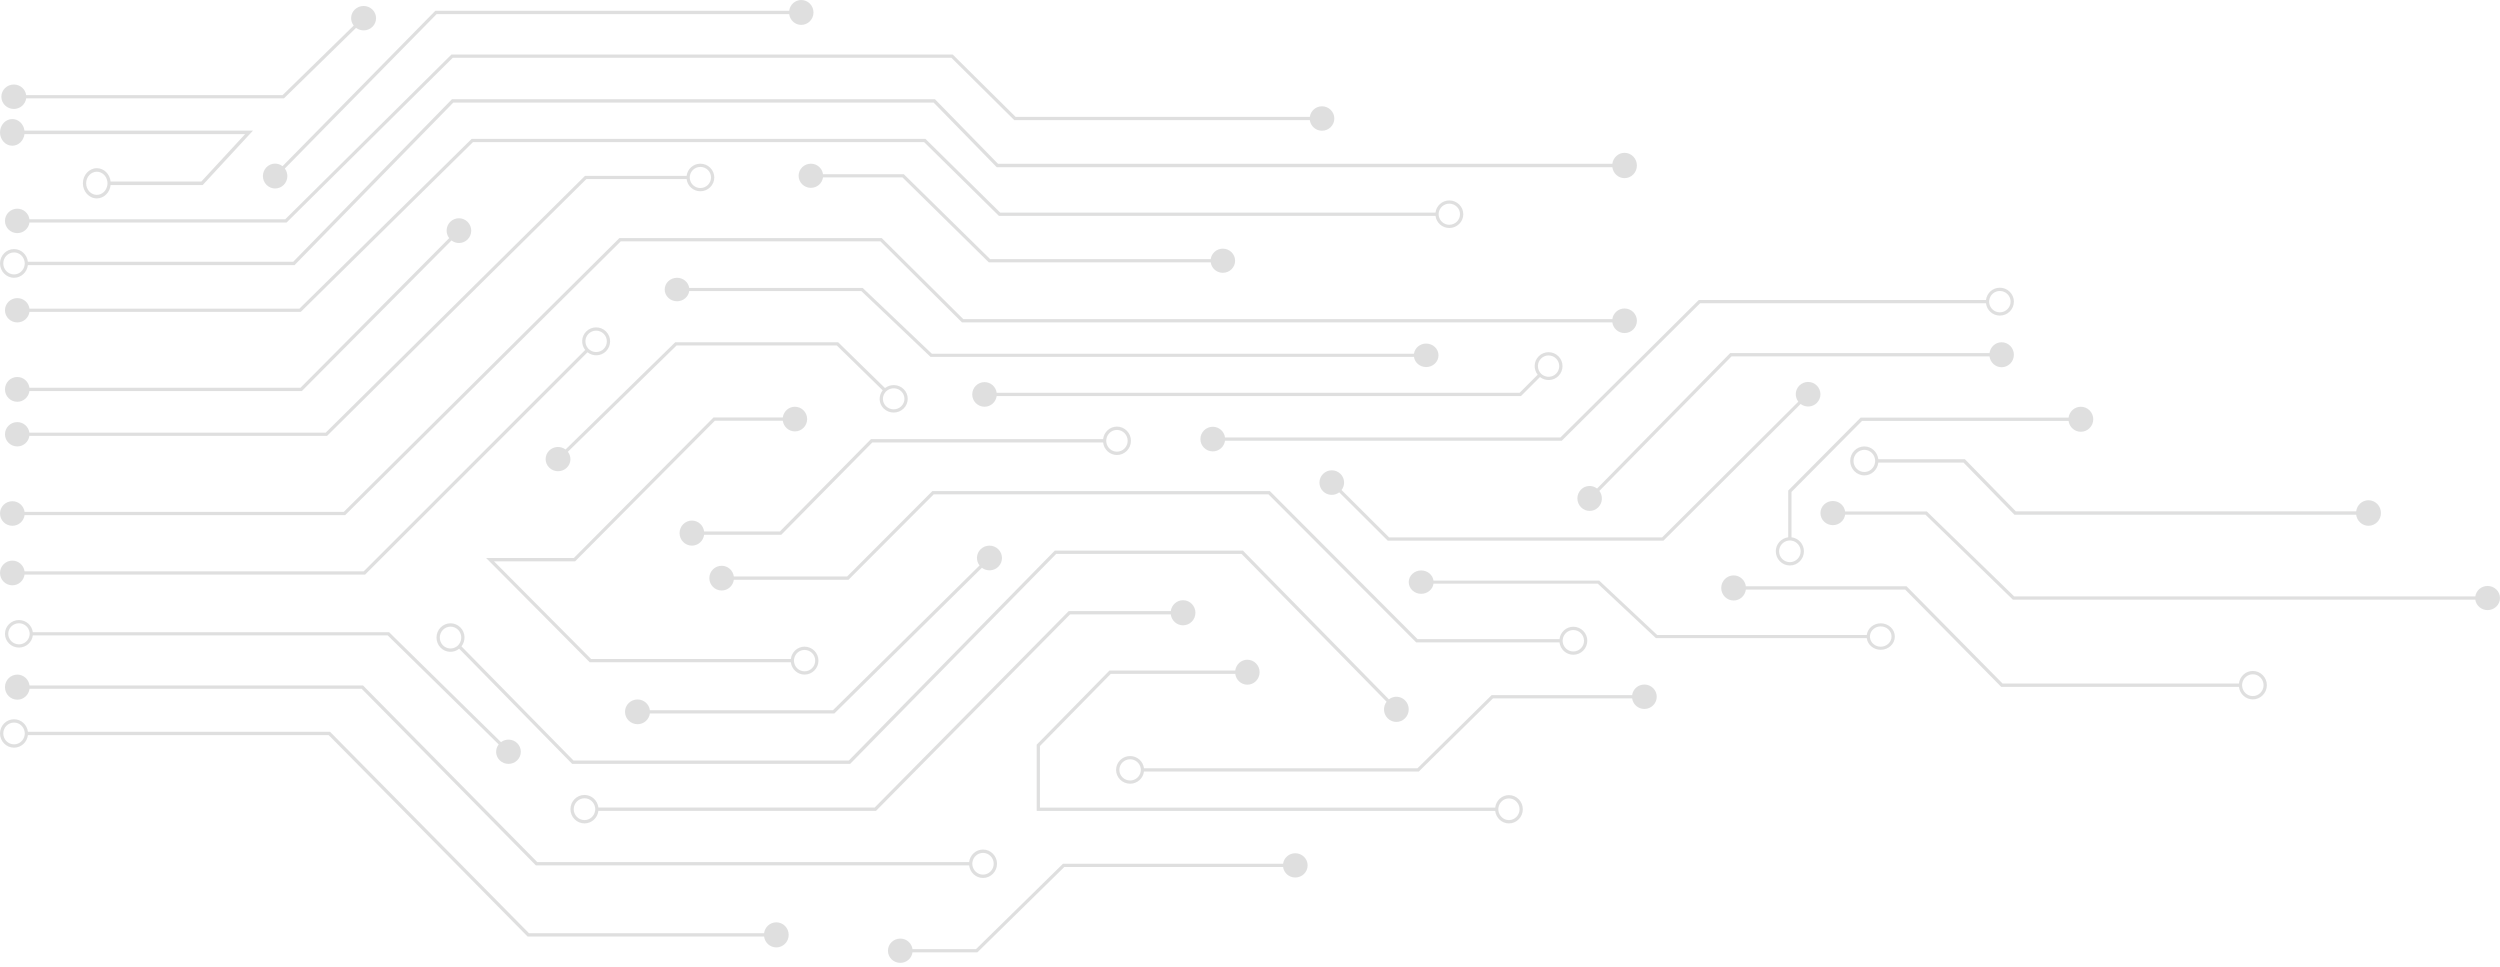 <svg xmlns="http://www.w3.org/2000/svg" width="504" height="195" viewBox="0 0 504 195">
    <g fill="none" fill-rule="evenodd" opacity=".5">
        <g fill="#BFC0C0">
            <g>
                <g>
                    <path d="M126.995 128.016c.017.103.033.206.033.313 0 .108-.016.21-.033.314-.162.977-1.059 1.73-2.146 1.73-1.203 0-2.18-.916-2.18-2.044 0-1.127.977-2.044 2.18-2.044 1.087 0 1.984.753 2.146 1.73m88.01-10.971h-33.4l-11.703 10.972h-42.239c-.168-1.324-1.358-2.357-2.814-2.357-1.571 0-2.849 1.198-2.849 2.67 0 1.473 1.278 2.671 2.849 2.671 1.456 0 2.646-1.034 2.814-2.357h42.516l11.703-10.972h33.123c.165 1.152 1.207 2.044 2.48 2.044 1.389 0 2.515-1.056 2.515-2.358S218.874 115 217.485 115c-1.273 0-2.315.892-2.48 2.044" transform="translate(16 -575) translate(0 628) matrix(-1 0 0 1 488 -53)"/>
                    <path d="M51.966 137.795c.017.11.033.221.033.336 0 .116-.016.227-.033.337-.161 1.05-1.053 1.858-2.134 1.858-1.195 0-2.167-.984-2.167-2.195 0-1.21.972-2.194 2.167-2.194 1.081 0 1.972.808 2.134 1.858M154.5 116c-1.266 0-2.302.958-2.466 2.195h-32.397l-19.354 19.6H52.631c-.168-1.422-1.352-2.532-2.799-2.532-1.561 0-2.832 1.287-2.832 2.868 0 1.582 1.27 2.869 2.832 2.869 1.448 0 2.632-1.11 2.799-2.532h47.928l19.353-19.6h32.122c.164 1.238 1.2 2.195 2.466 2.195 1.38 0 2.5-1.133 2.5-2.531 0-1.398-1.12-2.532-2.5-2.532M128.148 90.685c1.204 0 2.182 1.003 2.182 2.235s-.978 2.234-2.182 2.234c-1.088 0-1.985-.823-2.148-1.892-.017-.112-.034-.225-.034-.342 0-.118.017-.23.034-.343.163-1.069 1.06-1.892 2.148-1.892m0-.685c-1.457 0-2.65 1.13-2.817 2.577h-17.456l-10.258 10.504H28.999c-.165-1.26-1.207-2.234-2.482-2.234-1.39 0-2.517 1.153-2.517 2.576S25.127 106 26.517 106c1.275 0 2.317-.974 2.482-2.234h68.895l10.258-10.504h17.179c.168 1.447 1.36 2.577 2.817 2.577 1.572 0 2.852-1.31 2.852-2.92 0-1.609-1.28-2.919-2.852-2.919M276.17 153.072c1.194 0 2.165.958 2.165 2.137 0 1.178-.97 2.136-2.165 2.136-1.08 0-1.97-.787-2.132-1.809-.017-.107-.033-.215-.033-.327 0-.113.016-.22.033-.328.162-1.022 1.052-1.809 2.132-1.809M172.497 138c-1.379 0-2.497 1.103-2.497 2.464 0 1.36 1.118 2.464 2.497 2.464 1.266 0 2.3-.932 2.465-2.137h28.05l14.946 14.745h55.416c.167 1.384 1.35 2.464 2.796 2.464 1.56 0 2.83-1.252 2.83-2.791 0-1.54-1.27-2.792-2.83-2.792-1.446 0-2.63 1.08-2.796 2.464h-55.14l-14.947-14.745h-28.325c-.164-1.204-1.199-2.136-2.465-2.136M412.999 11H311.923l-12.675 12.565h-59.31c-.162-1.204-1.192-2.137-2.452-2.137-1.373 0-2.486 1.104-2.486 2.465 0 1.36 1.113 2.464 2.486 2.464 1.26 0 2.29-.932 2.453-2.137h59.583l12.675-12.565h100.528l33.5 33.208h51.836c.163 1.205 1.193 2.137 2.453 2.137 1.373 0 2.486-1.103 2.486-2.465 0-1.36-1.113-2.464-2.486-2.464-1.26 0-2.29.932-2.453 2.137H446.5L412.999 11z" transform="translate(16 -575) translate(0 628) matrix(-1 0 0 1 488 -53)"/>
                    <path d="M501.174 50.892c1.193 0 2.163.993 2.163 2.214 0 1.222-.97 2.215-2.163 2.215-1.08 0-1.969-.816-2.13-1.875-.016-.112-.033-.223-.033-.34 0-.116.017-.228.034-.34.16-1.06 1.05-1.874 2.129-1.874zM412.889 20h-97.377l-12.718 13.024h-123.84c-.163-1.249-1.196-2.215-2.46-2.215-1.377 0-2.494 1.145-2.494 2.555 0 1.41 1.117 2.554 2.494 2.554 1.264 0 2.298-.966 2.46-2.215h124.114l12.719-13.023h96.828l31.997 32.766h53.77c.166 1.434 1.347 2.554 2.792 2.554 1.558 0 2.826-1.298 2.826-2.894 0-1.595-1.268-2.894-2.826-2.894-1.445 0-2.626 1.12-2.793 2.554h-53.495L412.89 20z" transform="translate(16 -575) translate(0 628) matrix(-1 0 0 1 488 -53)"/>
                    <path d="M211.819 45.311c-1.19 0-2.157-.953-2.157-2.126 0-1.172.967-2.125 2.157-2.125 1.075 0 1.962.782 2.123 1.8.016.106.033.213.033.325 0 .112-.017.22-.033.327-.161 1.017-1.048 1.8-2.123 1.8zM408.922 28h-91.495l-15.073 14.86h-87.75c-.167-1.377-1.345-2.453-2.785-2.453-1.554 0-2.819 1.247-2.819 2.778 0 1.532 1.265 2.779 2.819 2.779 1.44 0 2.618-1.076 2.784-2.452h88.025l15.073-14.86h90.947l34.714 34.222h54.696c.164 1.198 1.194 2.126 2.454 2.126 1.374 0 2.488-1.098 2.488-2.452 0-1.355-1.114-2.452-2.488-2.452-1.26 0-2.29.927-2.454 2.125h-54.422L408.922 28z" transform="translate(16 -575) translate(0 628) matrix(-1 0 0 1 488 -53)"/>
                    <path d="M338.081 35.112h-16.284L304.386 52.24h-44.467c-.162-1.19-1.188-2.112-2.443-2.112-1.367 0-2.476 1.09-2.476 2.436 0 1.345 1.109 2.436 2.476 2.436 1.255 0 2.28-.922 2.443-2.112h44.74l17.41-17.128h16.012c.163 1.19 1.188 2.112 2.443 2.112 1.367 0 2.476-1.09 2.476-2.436 0-1.345-1.109-2.436-2.476-2.436-1.255 0-2.28.922-2.443 2.112M132.023 103.112H115.55L97.935 120.24H4.977c-.165-1.19-1.203-2.112-2.472-2.112-1.383 0-2.505 1.09-2.505 2.436C0 121.909 1.122 123 2.505 123c1.27 0 2.307-.922 2.472-2.112H98.21l17.613-17.128h16.2c.164 1.19 1.202 2.112 2.47 2.112 1.384 0 2.506-1.09 2.506-2.436 0-1.345-1.122-2.436-2.505-2.436-1.27 0-2.307.922-2.472 2.112" transform="translate(16 -575) translate(0 628) matrix(-1 0 0 1 488 -53)"/>
                    <g>
                        <path d="M80.04 19.994H66.96L49.434 2.786h-44.1c-.165 1.196-1.197 2.122-2.46 2.122C1.497 4.908.38 3.812.38 2.46.381 1.109 1.497.013 2.874.013c1.263 0 2.296.926 2.46 2.122h44.375l17.526 17.207H80.04c.163-1.196 1.196-2.122 2.459-2.122 1.376 0 2.493 1.096 2.493 2.448 0 1.352-1.117 2.447-2.493 2.447-1.263 0-2.296-.925-2.46-2.121" transform="translate(16 -575) translate(0 628) matrix(-1 0 0 1 488 -53) translate(240 172)"/>
                    </g>
                    <path d="M364.92 35.453c.017.107.034.215.034.326 0 .112-.017.22-.034.327-.16 1.017-1.042 1.8-2.114 1.8-1.185 0-2.148-.954-2.148-2.127 0-1.173.963-2.127 2.148-2.127 1.072 0 1.954.783 2.114 1.8m-4.92.327c0 1.532 1.259 2.78 2.806 2.78 1.435 0 2.608-1.076 2.773-2.453h20.211l52.276 51.767h60.014c.162 1.199 1.188 2.127 2.443 2.127 1.368 0 2.477-1.098 2.477-2.453 0-1.354-1.109-2.453-2.477-2.453-1.255 0-2.281.928-2.443 2.127h-59.74l-52.277-51.768h-20.484c-.165-1.377-1.338-2.453-2.773-2.453-1.547 0-2.806 1.247-2.806 2.779" transform="translate(16 -575) translate(0 628) matrix(-1 0 0 1 488 -53)"/>
                    <path d="M409.727 44.732c-.97.976-.97 2.56 0 3.535.89.896 2.282.959 3.256.212l30.16 30.354h54.923c.163 1.221 1.192 2.167 2.45 2.167 1.372 0 2.484-1.12 2.484-2.5s-1.112-2.5-2.484-2.5c-1.258 0-2.287.946-2.45 2.168h-54.648l-29.968-30.16c.743-.98.68-2.38-.21-3.276-.97-.976-2.543-.976-3.513 0" transform="translate(16 -575) translate(0 628) matrix(-1 0 0 1 488 -53)"/>
                    <path d="M379.132 48H326.24l-16.448 16.339H178.955c-.164-1.21-1.197-2.148-2.46-2.148-1.378 0-2.495 1.11-2.495 2.477 0 1.369 1.117 2.478 2.494 2.478 1.264 0 2.297-.937 2.46-2.148h131.113l16.447-16.339h52.343l55.56 55.193h64.628c.164 1.211 1.197 2.148 2.46 2.148 1.378 0 2.495-1.11 2.495-2.477 0-1.369-1.117-2.478-2.494-2.478-1.264 0-2.297.937-2.46 2.148h-64.354L379.132 48zM186.819 131.337c-1.19 0-2.157-.97-2.157-2.163 0-1.192.967-2.161 2.157-2.161 1.076 0 1.963.796 2.123 1.83.017.11.034.218.034.331 0 .114-.017.223-.034.332-.16 1.034-1.047 1.83-2.123 1.83zM316.037 99h-68.04l-29.772 29.843h-28.621c-.166-1.4-1.344-2.493-2.785-2.493-1.554 0-2.819 1.267-2.819 2.824 0 1.558 1.265 2.826 2.819 2.826 1.44 0 2.619-1.094 2.785-2.494h28.895l29.773-29.843h67.491l17.18 17.222h23.115c.164 1.219 1.194 2.162 2.454 2.162 1.374 0 2.488-1.116 2.488-2.493 0-1.378-1.114-2.494-2.488-2.494-1.26 0-2.29.943-2.454 2.161h-22.84L316.037 99zM140.99 111.142c0-1.09.8-1.99 1.839-2.152.11-.018.219-.034.333-.034.114 0 .223.016.333.034 1.039.162 1.839 1.061 1.839 2.152 0 1.206-.974 2.187-2.172 2.187-1.198 0-2.172-.98-2.172-2.187m5.01 0c0-1.46-1.098-2.655-2.505-2.823v-9.427L128.89 84.186H86.976C86.81 82.954 85.774 82 84.505 82 83.122 82 82 83.13 82 84.522s1.122 2.522 2.505 2.522c1.269 0 2.307-.955 2.47-2.187h41.639l14.215 14.313v9.149c-1.407.168-2.505 1.363-2.505 2.823 0 1.576 1.273 2.858 2.838 2.858 1.565 0 2.838-1.282 2.838-2.858" transform="translate(16 -575) translate(0 628) matrix(-1 0 0 1 488 -53)"/>
                    <g>
                        <path d="M.922.926c-.984.962-.984 2.522 0 3.484.902.882 2.314.945 3.3.208L18.753 18.83h51.97c.165 1.204 1.208 2.136 2.485 2.136 1.39 0 2.518-1.103 2.518-2.463s-1.128-2.464-2.518-2.464c-1.277 0-2.32.932-2.485 2.136H19.03L4.696 4.155c.754-.966.69-2.346-.213-3.229C3.5-.036 1.905-.036.922.926" transform="translate(16 -575) translate(0 628) matrix(-1 0 0 1 488 -53) translate(428 1)"/>
                    </g>
                    <path d="M484.479 34.622c1.188 0 2.153 1.046 2.153 2.332 0 1.286-.965 2.331-2.153 2.331-1.075 0-1.96-.858-2.12-1.974-.017-.117-.033-.235-.033-.357 0-.123.016-.24.033-.358.16-1.115 1.045-1.974 2.12-1.974m14.588-8.29H453l10.14 10.98h18.56c.165 1.509 1.34 2.688 2.779 2.688 1.551 0 2.813-1.367 2.813-3.046 0-1.68-1.262-3.047-2.813-3.047-1.438 0-2.614 1.18-2.78 2.69h-18.286l-8.819-9.55h44.473c.163 1.314 1.192 2.332 2.45 2.332 1.371 0 2.483-1.205 2.483-2.69 0-1.485-1.112-2.689-2.483-2.689-1.258 0-2.287 1.017-2.45 2.331M340 2.51c0-1.386 1.105-2.51 2.468-2.51 1.251 0 2.274.95 2.435 2.177h71.34l30.799 31.325c.968-.751 2.35-.687 3.235.213.964.98.964 2.57 0 3.55s-2.527.98-3.49 0c-.885-.9-.948-2.307-.21-3.29L415.971 2.843h-71.068c-.162 1.227-1.184 2.177-2.435 2.177-1.363 0-2.468-1.124-2.468-2.51M201.91 163.483c-.16 1.044-1.04 1.847-2.11 1.847-1.182 0-2.143-.979-2.143-2.182 0-1.204.961-2.183 2.143-2.183 1.07 0 1.95.804 2.11 1.847.017.11.033.221.033.336 0 .114-.016.224-.033.335M252.535 133c-1.365 0-2.472 1.128-2.472 2.518s1.107 2.517 2.472 2.517c1.252 0 2.276-.952 2.439-2.183h25.092l14.277 14.543v12.417h-91.776c-.165-1.413-1.335-2.517-2.767-2.517-1.544 0-2.8 1.28-2.8 2.853 0 1.572 1.256 2.852 2.8 2.852 1.432 0 2.602-1.104 2.767-2.517H295v-13.365l-14.662-14.935h-25.364c-.163-1.23-1.187-2.183-2.44-2.183M137.73 77.727c-.973.968-.973 2.538 0 3.506.89.89 2.286.952 3.262.21L168.65 109h55.58l9.778-9.743c.976.742 2.371.678 3.263-.21.972-.968.972-2.539 0-3.507-.972-.969-2.548-.969-3.52 0-.892.888-.955 2.278-.21 3.25l-9.586 9.55h-55.03L141.46 80.977c.745-.972.681-2.362-.21-3.25-.973-.97-2.549-.97-3.52 0M365.053 58.054h-34.975l-13.945 13.263h-97.186c-.164-1.157-1.195-2.054-2.457-2.054-1.375 0-2.49 1.06-2.49 2.369 0 1.308 1.115 2.368 2.49 2.368 1.262 0 2.293-.896 2.457-2.053h97.46l13.945-13.263h34.701c.164 1.157 1.195 2.053 2.457 2.053 1.375 0 2.49-1.06 2.49-2.369 0-1.307-1.115-2.368-2.49-2.368-1.262 0-2.293.896-2.457 2.054" transform="translate(16 -575) translate(0 628) matrix(-1 0 0 1 488 -53)"/>
                    <path d="M102.962 60.482c.017.108.034.217.034.33 0 .113-.017.222-.034.33-.161 1.03-1.052 1.822-2.132 1.822-1.195 0-2.166-.965-2.166-2.152 0-1.187.971-2.152 2.166-2.152 1.08 0 1.97.792 2.132 1.822m-4.962.33c0 1.55 1.27 2.812 2.83 2.812 1.447 0 2.63-1.088 2.796-2.482h57.635l27.881 27.706h67.896c.164 1.213 1.199 2.152 2.464 2.152 1.38 0 2.498-1.112 2.498-2.482s-1.119-2.482-2.498-2.482c-1.265 0-2.3.939-2.464 2.152h-67.62l-27.882-27.706h-57.91c-.167-1.394-1.35-2.482-2.796-2.482-1.56 0-2.83 1.262-2.83 2.812" transform="translate(16 -575) translate(0 628) matrix(-1 0 0 1 488 -53)"/>
                    <path d="M193.33 72.29c.759.76.824 1.945.21 2.787-.065.088-.13.177-.21.257-.08.08-.168.145-.257.21-.84.615-2.026.55-2.785-.21-.839-.84-.839-2.205 0-3.044.84-.84 2.203-.84 3.042 0m-3.508-.468c-1.096 1.097-1.096 2.882 0 3.98 1.016 1.016 2.616 1.077 3.718.209l3.834 3.837H303.07c.163 1.213 1.191 2.152 2.447 2.152 1.37 0 2.482-1.112 2.482-2.483 0-1.37-1.111-2.483-2.482-2.483-1.256 0-2.284.94-2.447 2.153H197.647l-3.64-3.643c.867-1.103.806-2.704-.21-3.722-1.096-1.096-2.88-1.096-3.975 0M385.348 67.293c.762.762.828 1.951.21 2.795-.064.089-.13.177-.21.258-.08.08-.169.145-.257.21-.845.617-2.035.551-2.797-.21-.842-.842-.842-2.212 0-3.053.842-.842 2.212-.842 3.054 0m-3.523-.468c-1.1 1.1-1.1 2.889 0 3.989 1.02 1.02 2.627 1.081 3.734.21l44.842 44.818h68.65c.164 1.216 1.196 2.158 2.458 2.158 1.376 0 2.491-1.115 2.491-2.49 0-1.374-1.115-2.49-2.49-2.49-1.263 0-2.295.942-2.458 2.16h-68.377l-44.648-44.624c.872-1.106.81-2.711-.21-3.731-1.1-1.1-2.891-1.1-3.992 0M325.11 78.692c.09.064.18.128.26.207.08.079.146.166.212.254.62.829.554 1.999-.212 2.747-.847.828-2.223.828-3.07 0-.846-.827-.846-2.173 0-3.001.766-.749 1.962-.813 2.81-.207zM335.025 69l-9.442 9.232c-1.113-.856-2.727-.796-3.753.207-1.105 1.08-1.105 2.84 0 3.922 1.106 1.081 2.906 1.081 4.012 0 1.025-1.003 1.087-2.582.211-3.669l9.247-9.04h32.303l21.913 21.423c-.75.96-.686 2.331.21 3.208.978.956 2.564.956 3.542 0 .977-.956.977-2.506 0-3.461-.897-.877-2.3-.94-3.282-.207L367.877 69h-32.853zM325.94 82.06c.186-.187.133-.132 0 0M502.337 127.775c0 1.171-.97 2.124-2.162 2.124-1.078 0-1.967-.782-2.128-1.798-.017-.107-.033-.214-.033-.326 0-.111.016-.218.033-.326.16-1.016 1.05-1.797 2.128-1.797 1.192 0 2.162.952 2.162 2.123m-4.953-.326H425.56l-22.561 22.164c-.977-.733-2.374-.67-3.268.206-.973.957-.973 2.508 0 3.464.974.956 2.552.956 3.526 0 .893-.878.957-2.25.211-3.21l22.367-21.972h71.55c.166 1.375 1.348 2.449 2.791 2.449 1.557 0 2.825-1.245 2.825-2.775 0-1.53-1.268-2.775-2.825-2.775-1.443 0-2.625 1.074-2.79 2.45" transform="translate(16 -575) translate(0 628) matrix(-1 0 0 1 488 -53)"/>
                    <path d="M303.669 174.133c0-1.208.967-2.188 2.159-2.188 1.078 0 1.964.804 2.125 1.852.017.11.034.22.034.336 0 .116-.017.226-.034.337-.16 1.047-1.047 1.851-2.125 1.851-1.192 0-2.159-.98-2.159-2.188m194.373-35.94h-67.234l-35.126 35.604h-87.06c-.166-1.42-1.348-2.53-2.794-2.53-1.56 0-2.828 1.286-2.828 2.866s1.269 2.867 2.828 2.867c1.446 0 2.628-1.11 2.794-2.53h87.335l35.127-35.604h66.958c.163 1.237 1.197 2.194 2.462 2.194 1.378 0 2.496-1.133 2.496-2.53 0-1.397-1.118-2.53-2.496-2.53-1.265 0-2.299.957-2.462 2.193M503 148c0-1.104-.895-2-2-2 1.103 0 2 .897 2 2M500 146c-1.015 0-1.85.869-2 2 .151-1.13.986-2 2-2M501 150c1.105 0 2-.895 2-2 0 1.103-.897 2-2 2M498 148c.15 1.131.985 2 2 2-1.014 0-1.849-.87-2-2" transform="translate(16 -575) translate(0 628) matrix(-1 0 0 1 488 -53)"/>
                    <path d="M503.335 147.866c0 1.211-.97 2.193-2.166 2.193-1.082 0-1.972-.806-2.132-1.857-.017-.11-.034-.22-.034-.336 0-.115.017-.226.034-.336.16-1.05 1.05-1.857 2.132-1.857 1.197 0 2.166.982 2.166 2.193m-4.963-.336h-60.91l-40.105 40.604h-47.394c-.164-1.236-1.2-2.193-2.465-2.193-1.38 0-2.498 1.132-2.498 2.53 0 1.396 1.119 2.529 2.498 2.529 1.266 0 2.301-.957 2.465-2.193h47.67l40.105-40.605h60.634c.167 1.42 1.35 2.53 2.797 2.53 1.56 0 2.831-1.286 2.831-2.866S502.73 145 501.169 145c-1.447 0-2.63 1.11-2.797 2.53" transform="translate(16 -575) translate(0 628) matrix(-1 0 0 1 488 -53)"/>
                    <path d="M498.983 147.834c0 .114.017.223.034.332-.017-.11-.034-.218-.034-.332" transform="translate(16 -575) translate(0 628) matrix(-1 0 0 1 488 -53)"/>
                    <path d="M499.017 147.835c-.017.108-.034.217-.034.33 0-.113.017-.222.034-.33M411.903 130.31c-.089-.067-.178-.134-.258-.216-.08-.081-.146-.172-.211-.263-.619-.862-.553-2.077.21-2.854.844-.86 2.217-.86 3.06 0 .844.86.844 2.258 0 3.117-.763.778-1.955.845-2.801.215zM291.354 111h-37.926L224 140.987c-.978-.76-2.376-.696-3.27.215-.975.993-.975 2.603 0 3.596.974.993 2.554.993 3.529 0 .894-.911.957-2.336.21-3.333l29.232-29.79h37.377L332.611 154h56.044l22.779-23.212c1.108.889 2.717.826 3.74-.215 1.102-1.123 1.102-2.952 0-4.075-1.103-1.123-2.896-1.123-3.999 0-1.022 1.042-1.084 2.682-.21 3.811l-22.584 23.014h-55.495L291.354 111z" transform="translate(16 -575) translate(0 628) matrix(-1 0 0 1 488 -53)"/>
                    <path d="M388.335 163.13c0 1.211-.974 2.196-2.17 2.196-1.082 0-1.974-.808-2.136-1.86-.017-.11-.033-.22-.033-.336 0-.115.016-.226.033-.336.162-1.051 1.054-1.86 2.136-1.86 1.196 0 2.17.985 2.17 2.196M263 123.533c0 1.398 1.12 2.533 2.502 2.533 1.268 0 2.305-.958 2.469-2.197h20.304l39.117 39.598h55.972c.167 1.422 1.352 2.533 2.8 2.533 1.564 0 2.836-1.288 2.836-2.87s-1.272-2.87-2.835-2.87c-1.449 0-2.634 1.111-2.8 2.534h-55.698l-39.116-39.598h-20.58c-.165-1.238-1.201-2.196-2.469-2.196-1.381 0-2.502 1.134-2.502 2.533" transform="translate(16 -575) translate(0 628) matrix(-1 0 0 1 488 -53)"/>
                    <path d="M302.74 110.73c-.987.974-.987 2.554 0 3.528.905.894 2.32.957 3.31.211l29.742 29.368h37.19c.166 1.22 1.212 2.163 2.492 2.163 1.395 0 2.526-1.117 2.526-2.495 0-1.377-1.131-2.494-2.526-2.494-1.28 0-2.326.944-2.492 2.163h-36.911L306.526 114c.755-.977.691-2.375-.214-3.269-.986-.973-2.586-.973-3.572 0" transform="translate(16 -575) translate(0 628) matrix(-1 0 0 1 488 -53)"/>
                    <path d="M343.91 133.514c-.16 1.031-1.041 1.825-2.11 1.825-1.182 0-2.143-.967-2.143-2.156s.96-2.156 2.143-2.156c1.069 0 1.95.794 2.11 1.825.016.109.033.218.033.331 0 .113-.017.222-.034.33M343.75 82c-1.364 0-2.471 1.113-2.471 2.487 0 1.372 1.107 2.486 2.471 2.486 1.252 0 2.276-.94 2.438-2.156h13.69l28.17 28.341h16.366l-19.576 19.694h-40.271c-.166-1.396-1.336-2.486-2.767-2.486-1.544 0-2.8 1.264-2.8 2.817 0 1.553 1.256 2.817 2.8 2.817 1.431 0 2.601-1.09 2.767-2.486h40.543L406 112.497h-17.68l-28.17-28.341h-13.962C346.026 82.94 345.002 82 343.75 82" transform="translate(16 -575) translate(0 628) matrix(-1 0 0 1 488 -53)"/>
                    <path d="M280.953 88.528c.017.11.033.221.033.336 0 .115-.016.226-.033.336-.161 1.048-1.05 1.856-2.128 1.856-1.193 0-2.162-.983-2.162-2.192 0-1.208.97-2.192 2.162-2.192 1.078 0 1.967.807 2.128 1.856m-4.953.336c0 1.579 1.267 2.864 2.825 2.864 1.444 0 2.625-1.108 2.791-2.528h46.529l18.35 18.608h15.552c.164 1.236 1.197 2.192 2.46 2.192 1.377 0 2.493-1.132 2.493-2.528 0-1.396-1.116-2.528-2.493-2.528-1.263 0-2.296.957-2.46 2.192h-15.276l-18.352-18.608h-46.803c-.166-1.42-1.347-2.528-2.791-2.528-1.558 0-2.825 1.285-2.825 2.864M181.777 102.263c-.887-.902-.949-2.313-.21-3.3l-26.643-27.111h-52.01c-.162 1.23-1.187 2.182-2.44 2.182-1.366 0-2.474-1.127-2.474-2.517S99.108 69 100.474 69c1.253 0 2.278.952 2.44 2.182h52.283l26.836 27.308c.97-.753 2.356-.689 3.242.213.967.983.967 2.577 0 3.56-.966.983-2.532.983-3.498 0" transform="translate(16 -575) translate(0 628) matrix(-1 0 0 1 488 -53)"/>
                </g>
            </g>
        </g>
    </g>
</svg>
